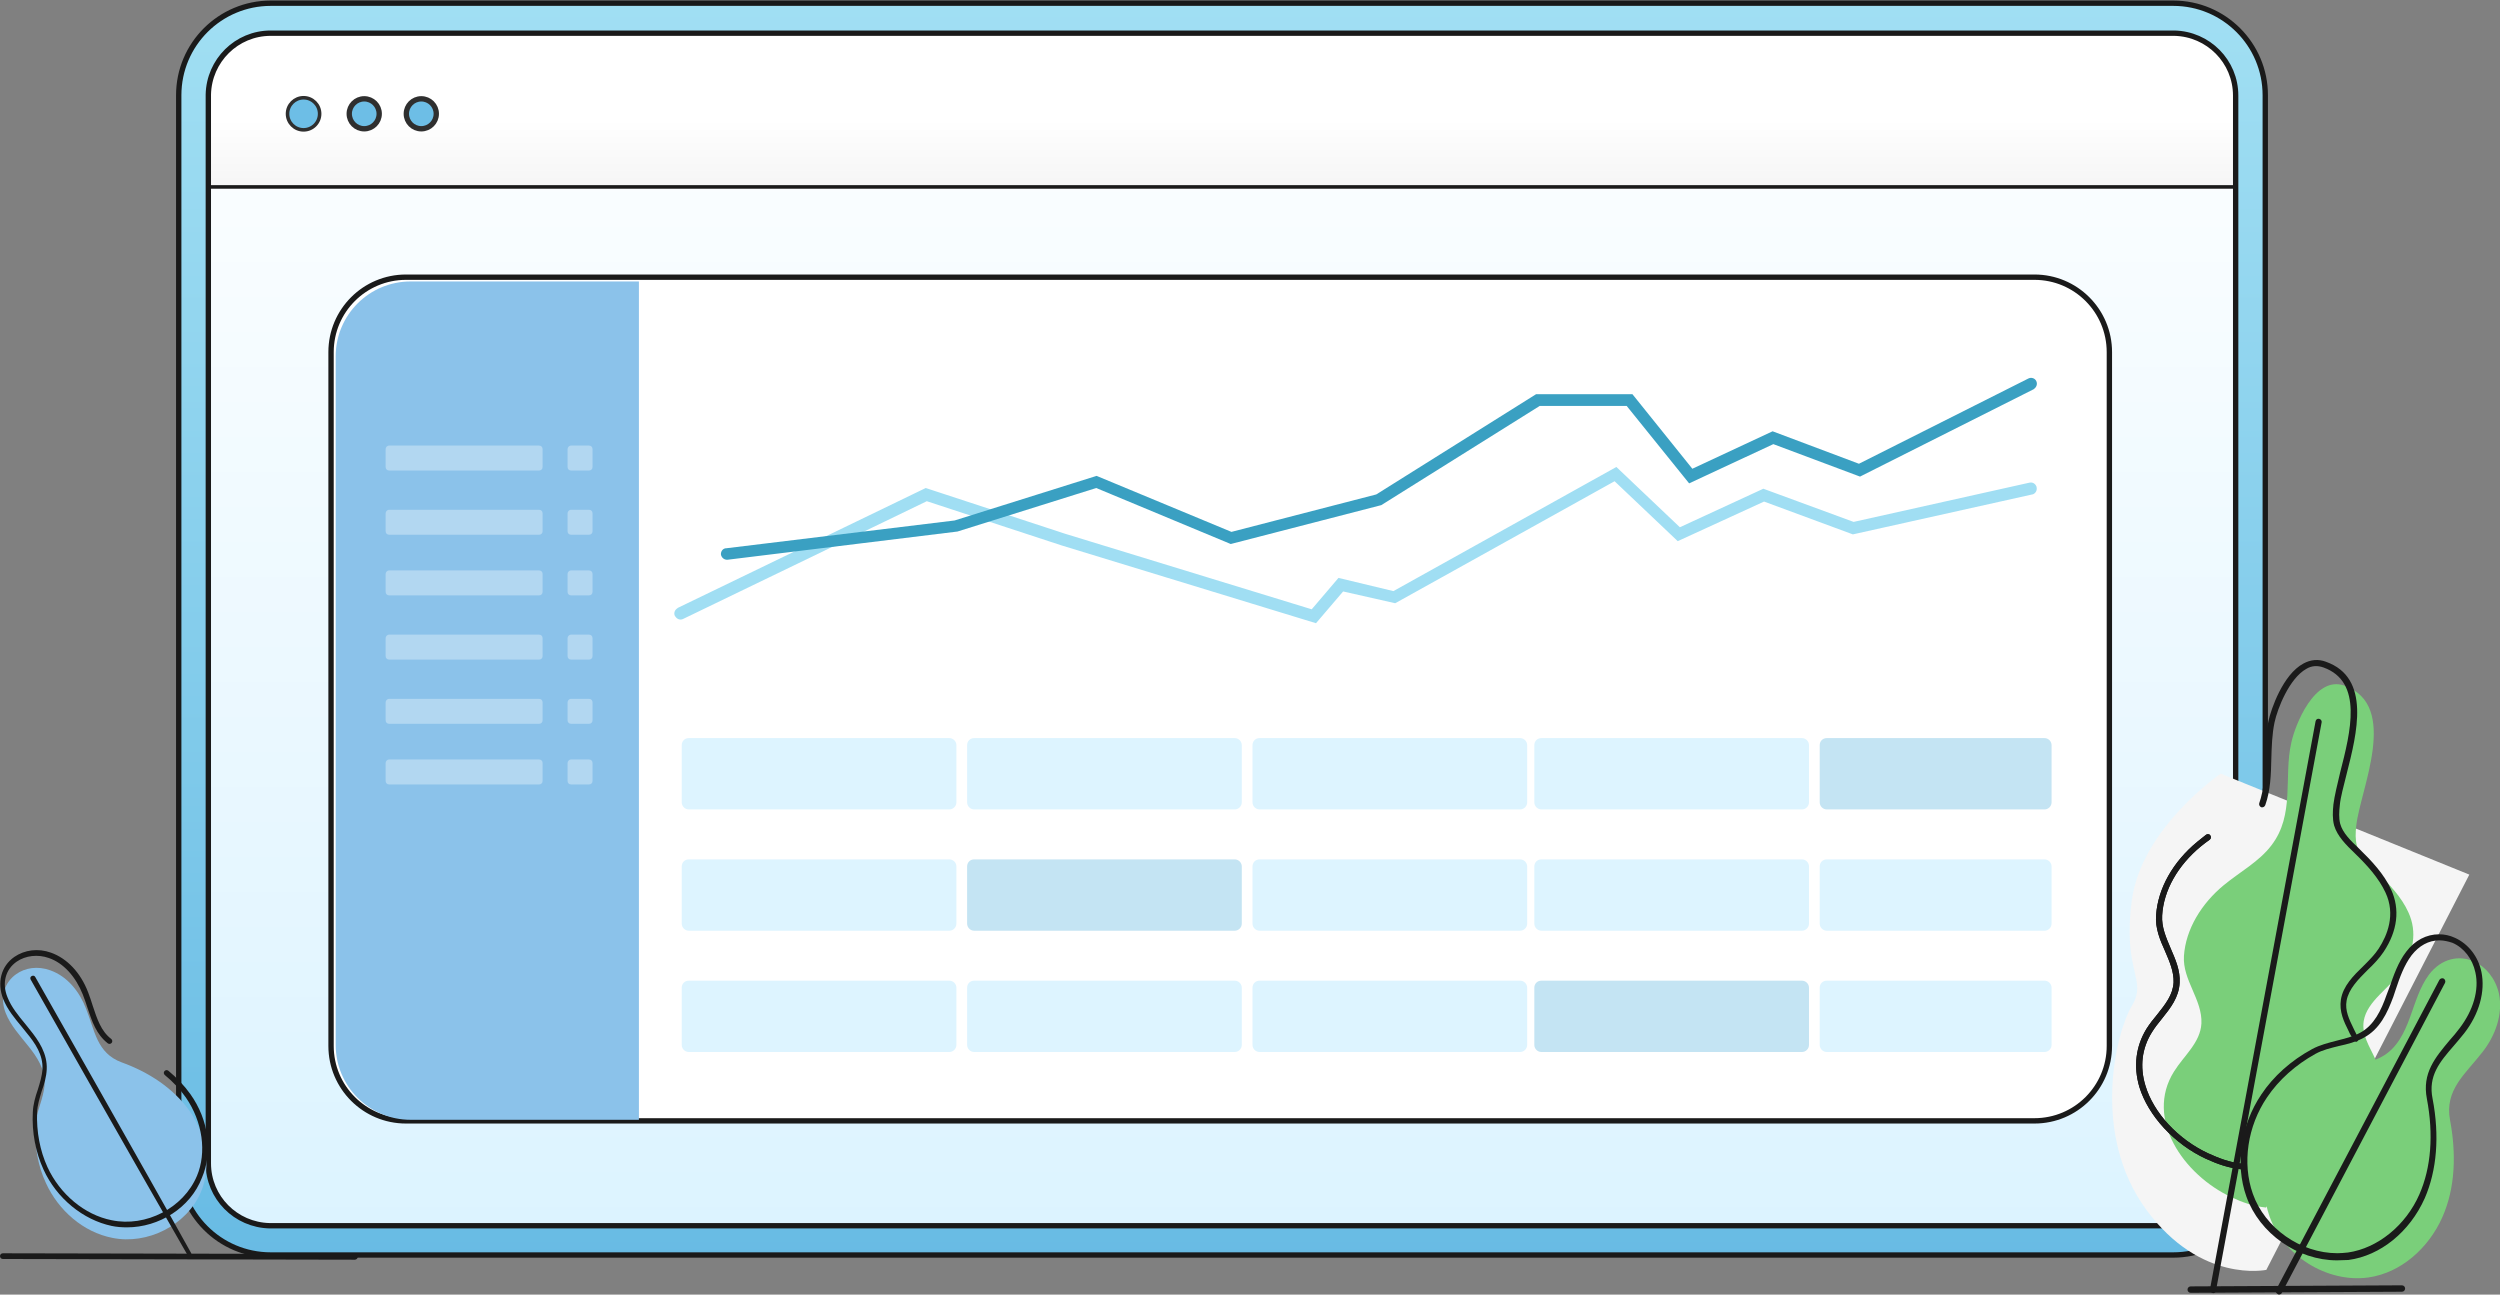 <?xml version="1.0" encoding="utf-8"?>
<!-- Generator: Adobe Illustrator 24.2.3, SVG Export Plug-In . SVG Version: 6.00 Build 0)  -->
<svg version="1.1" id="圖層_2_1_" xmlns="http://www.w3.org/2000/svg" xmlns:xlink="http://www.w3.org/1999/xlink" x="0px"
	 y="0px" viewBox="0 0 700.8 362.9" style="enable-background:new 0 0 700.8 362.9;" xml:space="preserve">
<rect x="0" y="0" width="700.8" height="362.9" fill="#808080" stroke="none"/>
<style type="text/css">
	.st0{fill-rule:evenodd;clip-rule:evenodd;fill:url(#Rectangle_1_);}
	.st1{fill-rule:evenodd;clip-rule:evenodd;fill:#FFFFFF;stroke:#1A1A1A;stroke-width:1.5;}
	.st2{fill-rule:evenodd;clip-rule:evenodd;fill:#8BC2EA;}
	.st3{opacity:0.339;fill-rule:evenodd;clip-rule:evenodd;fill:#FFFFFF;enable-background:new    ;}
	.st4{fill-rule:evenodd;clip-rule:evenodd;fill:url(#Combined-Shape_2_);}
	.st5{fill:none;stroke:#1A1A1A;stroke-linecap:square;}
	.st6{fill:url(#Rectangle_2_);stroke:#1A1A1A;stroke-width:1.5;}
	.st7{fill-rule:evenodd;clip-rule:evenodd;fill:#6DBEE6;stroke:#2F2F2F;}
	.st8{fill-rule:evenodd;clip-rule:evenodd;fill:#6DBEE6;stroke:#2F2F2F;stroke-width:1.5;}
	.st9{fill-rule:evenodd;clip-rule:evenodd;fill:#DDF4FF;}
	.st10{fill-rule:evenodd;clip-rule:evenodd;fill:#C4E4F3;}
	.st11{fill:#A0DEF3;}
	.st12{fill:#3AA0C2;}
	.st13{fill-rule:evenodd;clip-rule:evenodd;fill:#1A1A1A;}
	.st14{fill-rule:evenodd;clip-rule:evenodd;fill:#F5F5F5;}
	.st15{fill-rule:evenodd;clip-rule:evenodd;fill:#7ACF7A;}
</style>
<g id="Group-7" transform="translate(48, 1894)">
	<g id="Group" transform="translate(50, 0)">
		<g id="Rectangle-2">
			
				<linearGradient id="Rectangle_1_" gradientUnits="userSpaceOnUse" x1="-990.521" y1="-4.926" x2="-990.521" y2="-3.926" gradientTransform="matrix(585 0 0 351 579699.188 -164)">
				<stop  offset="0" style="stop-color:#E7F8FF"/>
				<stop  offset="0" style="stop-color:#FFFFFF"/>
				<stop  offset="1" style="stop-color:#DBF3FF"/>
			</linearGradient>
			<path id="Rectangle_3_" class="st0" d="M-19.9-1893.1h529c15.5,0,28,12.5,28,28v295c0,15.5-12.5,28-28,28h-529
				c-15.5,0-28-12.5-28-28v-295C-47.9-1880.5-35.4-1893.1-19.9-1893.1z"/>
		</g>
		<path id="Rectangle_4_" class="st1" d="M15.8-1816.3h456.5c11.6,0,21,9.4,21,21v194.5c0,11.6-9.4,21-21,21H15.8
			c-11.6,0-21-9.4-21-21v-194.5C-5.2-1806.9,4.2-1816.3,15.8-1816.3z"/>
		<path id="Combined-Shape" class="st2" d="M17.1-1580.1c-11.6,0-21-9.4-21-21v-193c0-11.6,9.4-21,21-21h64v235H17.1z"/>
		<path id="Rectangle_5_" class="st3" d="M11.1-1769.1h42c0.6,0,1,0.4,1,1v5c0,0.6-0.4,1-1,1h-42c-0.6,0-1-0.4-1-1v-5
			C10.1-1768.6,10.5-1769.1,11.1-1769.1z"/>
		<path id="Rectangle_6_" class="st3" d="M11.1-1751.1h42c0.6,0,1,0.4,1,1v5c0,0.6-0.4,1-1,1h-42c-0.6,0-1-0.4-1-1v-5
			C10.1-1750.6,10.5-1751.1,11.1-1751.1z"/>
		<path id="Rectangle_7_" class="st3" d="M11.1-1734.1h42c0.6,0,1,0.4,1,1v5c0,0.6-0.4,1-1,1h-42c-0.6,0-1-0.4-1-1v-5
			C10.1-1733.6,10.5-1734.1,11.1-1734.1z"/>
		<path id="Rectangle_8_" class="st3" d="M11.1-1716.1h42c0.6,0,1,0.4,1,1v5c0,0.6-0.4,1-1,1h-42c-0.6,0-1-0.4-1-1v-5
			C10.1-1715.6,10.5-1716.1,11.1-1716.1z"/>
		<path id="Rectangle_9_" class="st3" d="M11.1-1698.1h42c0.6,0,1,0.4,1,1v5c0,0.6-0.4,1-1,1h-42c-0.6,0-1-0.4-1-1v-5
			C10.1-1697.6,10.5-1698.1,11.1-1698.1z"/>
		<path id="Rectangle_10_" class="st3" d="M11.1-1681.1h42c0.6,0,1,0.4,1,1v5c0,0.6-0.4,1-1,1h-42c-0.6,0-1-0.4-1-1v-5
			C10.1-1680.6,10.5-1681.1,11.1-1681.1z"/>
		<path id="Rectangle_11_" class="st3" d="M62.1-1769.1h5c0.6,0,1,0.4,1,1v5c0,0.6-0.4,1-1,1h-5c-0.6,0-1-0.4-1-1v-5
			C61.1-1768.6,61.5-1769.1,62.1-1769.1z"/>
		<path id="Rectangle_12_" class="st3" d="M62.1-1751.1h5c0.6,0,1,0.4,1,1v5c0,0.6-0.4,1-1,1h-5c-0.6,0-1-0.4-1-1v-5
			C61.1-1750.6,61.5-1751.1,62.1-1751.1z"/>
		<path id="Rectangle_13_" class="st3" d="M62.1-1734.1h5c0.6,0,1,0.4,1,1v5c0,0.6-0.4,1-1,1h-5c-0.6,0-1-0.4-1-1v-5
			C61.1-1733.6,61.5-1734.1,62.1-1734.1z"/>
		<path id="Rectangle_14_" class="st3" d="M62.1-1716.1h5c0.6,0,1,0.4,1,1v5c0,0.6-0.4,1-1,1h-5c-0.6,0-1-0.4-1-1v-5
			C61.1-1715.6,61.5-1716.1,62.1-1716.1z"/>
		<path id="Rectangle_15_" class="st3" d="M62.1-1698.1h5c0.6,0,1,0.4,1,1v5c0,0.6-0.4,1-1,1h-5c-0.6,0-1-0.4-1-1v-5
			C61.1-1697.6,61.5-1698.1,62.1-1698.1z"/>
		<path id="Rectangle_16_" class="st3" d="M62.1-1681.1h5c0.6,0,1,0.4,1,1v5c0,0.6-0.4,1-1,1h-5c-0.6,0-1-0.4-1-1v-5
			C61.1-1680.6,61.5-1681.1,62.1-1681.1z"/>
		
			<linearGradient id="Combined-Shape_2_" gradientUnits="userSpaceOnUse" x1="-990.494" y1="-33.252" x2="-990.494" y2="-32.252" gradientTransform="matrix(573 0 0 52 567797.625 -164)">
			<stop  offset="0" style="stop-color:#FFFFFF"/>
			<stop  offset="0.625" style="stop-color:#FFFFFF"/>
			<stop  offset="1" style="stop-color:#F5F5F5"/>
		</linearGradient>
		<path id="Combined-Shape_1_" class="st4" d="M505.5-1893.1c14.1,0,25.6,11.5,25.6,25.6v0.4l0,0v26h-573v-26h1.7c0-0.1,0-0.3,0-0.4
			c0-14.1,11.5-25.6,25.6-25.6H505.5z"/>
		<line id="Line" class="st5" x1="-40.4" y1="-1841.6" x2="528.6" y2="-1841.6"/>
		
			<linearGradient id="Rectangle_2_" gradientUnits="userSpaceOnUse" x1="-990.521" y1="-4.926" x2="-990.521" y2="-3.926" gradientTransform="matrix(585 0 0 351 579699.188 -164)">
			<stop  offset="0" style="stop-color:#A1DFF3"/>
			<stop  offset="1" style="stop-color:#68BBE4"/>
		</linearGradient>
		<path id="Rectangle_17_" class="st6" d="M511.2-1893.1c14.3,0,25.8,11.6,25.8,25.8v299.3c0,14.3-11.6,25.8-25.8,25.8H-22.1
			c-14.3,0-25.8-11.6-25.8-25.8v-299.3c0-14.3,11.6-25.8,25.8-25.8L511.2-1893.1L511.2-1893.1z M511.2-1884.7H-22.1
			c-9.6,0-17.3,7.7-17.5,17.2v0.3v299.3c0,9.6,7.7,17.3,17.2,17.5h0.3h533.3c9.6,0,17.3-7.7,17.5-17.2v-0.3v-299.3
			c0-9.6-7.7-17.3-17.2-17.5H511.2z"/>
		<circle id="Oval" class="st7" cx="-12.9" cy="-1862.1" r="4.5"/>
		<circle id="Oval_1_" class="st8" cx="4.1" cy="-1862.1" r="4.2"/>
		<circle id="Oval_2_" class="st8" cx="20.1" cy="-1862.1" r="4.2"/>
		<path id="Rectangle_18_" class="st9" d="M95.1-1619.1h73c1.1,0,2,0.9,2,2v16c0,1.1-0.9,2-2,2h-73c-1.1,0-2-0.9-2-2v-16
			C93.1-1618.2,93.9-1619.1,95.1-1619.1z"/>
		<path id="Rectangle_19_" class="st9" d="M95.1-1687.1h73c1.1,0,2,0.9,2,2v16c0,1.1-0.9,2-2,2h-73c-1.1,0-2-0.9-2-2v-16
			C93.1-1686.2,93.9-1687.1,95.1-1687.1z"/>
		<path id="Rectangle_20_" class="st9" d="M95.1-1653.1h73c1.1,0,2,0.9,2,2v16c0,1.1-0.9,2-2,2h-73c-1.1,0-2-0.9-2-2v-16
			C93.1-1652.2,93.9-1653.1,95.1-1653.1z"/>
		<path id="Rectangle_21_" class="st9" d="M175.1-1619.1h73c1.1,0,2,0.9,2,2v16c0,1.1-0.9,2-2,2h-73c-1.1,0-2-0.9-2-2v-16
			C173.1-1618.2,173.9-1619.1,175.1-1619.1z"/>
		<path id="Rectangle_22_" class="st9" d="M175.1-1687.1h73c1.1,0,2,0.9,2,2v16c0,1.1-0.9,2-2,2h-73c-1.1,0-2-0.9-2-2v-16
			C173.1-1686.2,173.9-1687.1,175.1-1687.1z"/>
		<path id="Rectangle_23_" class="st10" d="M175.1-1653.1h73c1.1,0,2,0.9,2,2v16c0,1.1-0.9,2-2,2h-73c-1.1,0-2-0.9-2-2v-16
			C173.1-1652.2,173.9-1653.1,175.1-1653.1z"/>
		<path id="Rectangle_24_" class="st9" d="M255.1-1619.1h73c1.1,0,2,0.9,2,2v16c0,1.1-0.9,2-2,2h-73c-1.1,0-2-0.9-2-2v-16
			C253.1-1618.2,253.9-1619.1,255.1-1619.1z"/>
		<path id="Rectangle_25_" class="st9" d="M255.1-1687.1h73c1.1,0,2,0.9,2,2v16c0,1.1-0.9,2-2,2h-73c-1.1,0-2-0.9-2-2v-16
			C253.1-1686.2,253.9-1687.1,255.1-1687.1z"/>
		<path id="Rectangle_26_" class="st9" d="M255.1-1653.1h73c1.1,0,2,0.9,2,2v16c0,1.1-0.9,2-2,2h-73c-1.1,0-2-0.9-2-2v-16
			C253.1-1652.2,253.9-1653.1,255.1-1653.1z"/>
		<path id="Rectangle_27_" class="st10" d="M334.1-1619.1h73c1.1,0,2,0.9,2,2v16c0,1.1-0.9,2-2,2h-73c-1.1,0-2-0.9-2-2v-16
			C332.1-1618.2,332.9-1619.1,334.1-1619.1z"/>
		<path id="Rectangle_28_" class="st9" d="M334.1-1687.1h73c1.1,0,2,0.9,2,2v16c0,1.1-0.9,2-2,2h-73c-1.1,0-2-0.9-2-2v-16
			C332.1-1686.2,332.9-1687.1,334.1-1687.1z"/>
		<path id="Rectangle_29_" class="st9" d="M334.1-1653.1h73c1.1,0,2,0.9,2,2v16c0,1.1-0.9,2-2,2h-73c-1.1,0-2-0.9-2-2v-16
			C332.1-1652.2,332.9-1653.1,334.1-1653.1z"/>
		<path id="Rectangle_30_" class="st9" d="M414.1-1619.1h61c1.1,0,2,0.9,2,2v16c0,1.1-0.9,2-2,2h-61c-1.1,0-2-0.9-2-2v-16
			C412.1-1618.2,412.9-1619.1,414.1-1619.1z"/>
		<path id="Rectangle_31_" class="st10" d="M414.1-1687.1h61c1.1,0,2,0.9,2,2v16c0,1.1-0.9,2-2,2h-61c-1.1,0-2-0.9-2-2v-16
			C412.1-1686.2,412.9-1687.1,414.1-1687.1z"/>
		<path id="Rectangle_32_" class="st9" d="M414.1-1653.1h61c1.1,0,2,0.9,2,2v16c0,1.1-0.9,2-2,2h-61c-1.1,0-2-0.9-2-2v-16
			C412.1-1652.2,412.9-1653.1,414.1-1653.1z"/>
		<path id="Path-6" class="st11" d="M292.6-1728.3l62.5-34.8l17.8,16.9l23.4-10.8l25.3,9.3l49.3-11c0.9-0.2,1.7,0.3,2,1.2v0.1
			c0.2,0.9-0.3,1.7-1.1,2h-0.1l-50.3,11.2l-24.9-9.2l-24.2,11.1l-17.7-16.8l-61.5,34.2l-14.6-3.3l-7.6,8.9l-71.3-21.8l-37.8-12.4
			l-68.3,33c-0.8,0.4-1.7,0.1-2.2-0.7l-0.1-0.1c-0.4-0.8-0.1-1.7,0.7-2.2l0.1-0.1l69.5-33.6l39,12.8l69.2,21.2l7.5-8.8L292.6-1728.3
			z"/>
		<path id="Path-6_1_" class="st12" d="M470.6-1787.9c0.8-0.4,1.8-0.1,2.2,0.7c0.4,0.8,0.1,1.7-0.6,2.2l-0.1,0.1l-48.7,24.5
			l-24.3-9.1l-23.6,11l-17.5-21.7h-24.4l-44.4,27.8l-42.2,10.9l-37.7-15.7l-38.9,12.2l-64.4,7.9c-0.9,0.1-1.7-0.5-1.9-1.4
			c-0.1-0.9,0.5-1.7,1.3-1.8h0.1l64.1-7.8l39.8-12.5l37.8,15.7l40.6-10.5l44.8-28.1h27l16.8,20.9l22.5-10.5l24.2,9.1L470.6-1787.9z"
			/>
	</g>
	<g id="Group-11" transform="translate(0, 265)">
		<path id="Fill-1" class="st2" d="M-43.5-1885.9c-3.1,2.2-4.7,6.3-2.9,10.9c1.4,3.5,4,6.3,6.3,9.2c2.5,3.1,4.8,6.6,4.6,10.7
			c-0.2,4.1-2.5,7.9-2.6,12c-0.2,5.4,0.7,10.9,3,15.8c3.5,7.6,10.4,13.7,18.6,15.3c9.8,2,20.8-3.5,24.8-12.8
			c3.1-7.3,1.4-16.2-3.1-22.7c-4.6-6.5-11.6-11-19.1-13.7c-7-2.6-7.5-8.9-10-15.1c-1.8-4.7-5.2-9-10-10.7
			C-37.5-1888.3-41-1887.7-43.5-1885.9"/>
		<g id="Group-5" transform="translate(0, 84.621)">
			<g id="Clip-4">
			</g>
			<path id="Fill-3_2_" class="st13" d="M51.5-1890.5c-57.7-0.1-98.7-0.2-98.7-0.2c-0.4,0-0.8-0.3-0.8-0.8c0-0.4,0.3-0.8,0.8-0.8
				c0,0,41,0.1,98.7,0.2c0.4,0,0.8,0.3,0.8,0.8C52.3-1890.9,51.9-1890.5,51.5-1890.5"/>
		</g>
		<g id="Group-8" transform="translate(0, 0.052)">
			<g id="Clip-7">
			</g>
			<path id="Fill-6_1_" class="st13" d="M-12.4-1815c-1.4,0-2.9-0.1-4.3-0.4c-8-1.7-15.4-7.7-19.1-15.8c-2.2-4.8-3.3-10.4-3-16.1
				c0.1-2.2,0.7-4.3,1.4-6.3c0.6-2,1.2-3.8,1.3-5.8c0.2-3.9-2-7.2-4.5-10.2c-0.4-0.5-0.8-1-1.2-1.5c-2-2.4-4.1-4.9-5.3-7.9
				c-1.8-4.6-0.6-9.2,3.1-11.8c2.9-2,6.7-2.5,10.3-1.2c4.5,1.6,8.3,5.6,10.4,11.1c0.5,1.3,0.9,2.5,1.3,3.8c1.2,3.6,2.3,7.1,5.2,9.3
				c0.3,0.3,0.4,0.7,0.1,1.1c-0.3,0.3-0.7,0.4-1.1,0.1c-3.2-2.5-4.4-6.1-5.7-10c-0.4-1.2-0.8-2.5-1.3-3.7c-2-5-5.4-8.8-9.5-10.2
				c-3.1-1.1-6.5-0.7-9,1c-3.2,2.2-4.2,6.1-2.6,10c1.1,2.8,3.1,5.2,5,7.5c0.4,0.5,0.8,1,1.2,1.5c2.6,3.2,5,6.8,4.8,11.2
				c-0.1,2.1-0.7,4.2-1.4,6.1c-0.6,2-1.2,3.9-1.3,5.9c-0.2,5.5,0.8,10.8,2.9,15.4c3.5,7.6,10.4,13.4,18,14.9
				c9.6,2,20.1-3.4,23.9-12.4c2.8-6.6,1.6-15.2-3.1-22c-1.6-2.3-3.6-4.4-5.9-6.3c-0.3-0.3-0.4-0.7-0.1-1.1c0.3-0.3,0.7-0.4,1.1-0.1
				c2.4,2,4.5,4.2,6.2,6.6c5.1,7.2,6.3,16.2,3.2,23.4C5.4-1820.5-3.4-1815-12.4-1815"/>
		</g>
		<path id="Fill-9_1_" class="st13" d="M4.9-1806.6c-11.7-20.3-44-77.2-44.3-77.8c-0.2-0.4-0.1-0.8,0.3-1s0.8-0.1,1,0.3
			c0.3,0.6,32.7,57.5,43.7,77.4c0.2,0.4,0.1,0.8-0.3,1C5.2-1806.6,5-1806.6,4.9-1806.6"/>
	</g>
	<g id="Group-22" transform="translate(592, 184)">
		<g id="Group-3" transform="translate(0, 31.771)">
			<g id="Clip-2">
			</g>
			<path id="Fill-1_1_" class="st14" d="M-17.5-1892.9c0,0-22.2,15.2-24.9,35.5c-2.7,20.2,4.5,22.1,0,29.6s-11.5,36,4.1,57.2
				c15.2,20.7,33.6,16.8,33.6,16.8l56.9-110.8L-17.5-1892.9z"/>
		</g>
		<path id="Fill-4_1_" class="st15" d="M25.9-1781c-1.7-3.8-3.9-6.8-3.3-10.8c0.9-5.6,7.4-9.3,10.5-14c3.4-5.1,4.6-10.9,2-16.5
			c-1.9-4.2-5.3-7.8-8.7-11.1c-2.3-2.2-4.8-4.6-5.7-7.5c-0.5-1.8-0.4-3.7-0.2-5.6c1.1-10.2,12.3-33.7-3.3-39.3
			c-8.4-3-13.9,11.2-14.9,16c-2.2,9.6,1.1,20.1-5.6,28.8c-3.4,4.5-8.8,7.4-13.3,11.1c-6.2,5.1-10.7,12.3-11.2,19.9
			c-0.4,6.8,5.2,12.2,4.9,18.9c-0.3,5.4-4.9,9-7.7,13.5c-8.2,13.1,2.6,28.9,16.1,35.2c3.2,1.5,6.1,2.5,9.7,2.9L25.9-1781z"/>
		<path id="Fill-6_2_" class="st15" d="M53.5-1808.5c-4.1-1.8-9.1-0.9-12.6,3.7c-2.6,3.5-3.8,7.8-5.3,11.9
			c-1.6,4.4-3.7,8.8-7.9,11.1c-4.2,2.3-9.3,2.3-13.5,4.6c-5.5,3-10.4,7.2-13.9,12.4c-5.4,8.1-7.3,18.6-4.1,27.8
			c3.9,11,16.1,18.7,27.7,17.1c9.2-1.3,16.9-8.3,20.7-16.8c3.8-8.5,3.9-18.2,2.2-27.3c-1.6-8.5,4.3-12.9,9.1-19.1
			c3.6-4.6,5.8-10.6,4.6-16.4C59.5-1803.8,56.8-1807,53.5-1808.5"/>
		<path id="Fill-8_1_" class="st13" d="M-25.9-1715.6c-0.5,0-0.9-0.4-0.9-0.9s0.4-0.9,0.9-0.9l59.2-0.3c0.5,0,0.9,0.4,0.9,0.9
			s-0.4,0.9-0.9,0.9L-25.9-1715.6L-25.9-1715.6z"/>
		<path id="Fill-10_1_" class="st13" d="M-11.6-1750.2c-3.8-0.4-6.8-1.5-10.1-3c-8.8-4.1-16.1-12-18.6-20.1c-1.7-5.8-1-11.4,2-16.3
			c0.9-1.4,1.9-2.7,3-4c2.3-2.9,4.4-5.5,4.6-9c0.1-3-1.1-5.8-2.4-8.8c-1.4-3.1-2.8-6.4-2.5-10.1c0.5-7.4,4.7-14.9,11.5-20.5
			c0.8-0.7,1.7-1.3,2.5-2c0.4-0.3,1-0.2,1.2,0.2c0.3,0.4,0.2,0.9-0.2,1.2c-0.8,0.6-1.7,1.2-2.5,1.9c-6.4,5.3-10.4,12.3-10.8,19.3
			c-0.2,3.3,1.1,6.2,2.4,9.3c1.3,3,2.7,6.1,2.5,9.6c-0.2,4.1-2.6,7.1-5,10.1c-1,1.2-2,2.5-2.8,3.8c-2.8,4.5-3.4,9.6-1.8,14.9
			c2.3,7.7,9.2,15.1,17.6,19c3.1,1.4,5.9,2.5,9.4,2.9c0.5,0.1,0.8,0.5,0.8,1C-10.7-1750.5-11.1-1750.2-11.6-1750.2"/>
		<path id="Fill-12_1_" class="st13" d="M-11.6-1750.2c-3.8-0.4-6.8-1.5-10.1-3c-8.8-4.1-16.1-12-18.6-20.1c-1.7-5.8-1-11.4,2-16.3
			c0.9-1.4,1.9-2.7,3-4c2.3-2.9,4.4-5.5,4.6-9c0.1-3-1.1-5.8-2.4-8.8c-1.4-3.1-2.8-6.4-2.5-10.1c0.5-7.4,4.7-14.9,11.5-20.5
			c0.8-0.7,1.7-1.3,2.5-2c0.4-0.3,1-0.2,1.2,0.2c0.3,0.4,0.2,0.9-0.2,1.2c-0.8,0.6-1.7,1.2-2.5,1.9c-6.4,5.3-10.4,12.3-10.8,19.3
			c-0.2,3.3,1.1,6.2,2.4,9.3c1.3,3,2.7,6.1,2.5,9.6c-0.2,4.1-2.6,7.1-5,10.1c-1,1.2-2,2.5-2.8,3.8c-2.8,4.5-3.4,9.6-1.8,14.9
			c2.3,7.7,9.2,15.1,17.6,19c3.1,1.4,5.9,2.5,9.4,2.9c0.5,0.1,0.8,0.5,0.8,1C-10.7-1750.5-11.1-1750.2-11.6-1750.2"/>
		<path id="Fill-14_1_" class="st13" d="M20.3-1786c-1.2-1.4-1.6-2.2-1.9-2.9c-1.4-2.8-2.7-5.5-2.2-8.9c0.6-3.8,3.5-6.7,6.4-9.5
			c1.6-1.6,3.1-3.1,4.2-4.8c2.4-3.7,4.8-9.5,1.9-15.7c-1.9-4.1-5.2-7.7-8.5-10.9c-2.6-2.5-5-4.9-5.9-7.9c-0.5-1.9-0.4-3.9-0.2-5.9
			c0.3-2.4,1.1-5.6,1.9-9c2.9-11.3,6.5-25.4-4.7-29.4c-1.7-0.6-3.3-0.5-4.8,0.4c-4.8,2.7-8.1,11.2-8.9,15c-0.7,3.3-0.8,6.8-0.9,10.2
			c-0.1,4.3-0.2,8.8-1.7,13c-0.2,0.5-0.7,0.7-1.1,0.6c-0.5-0.2-0.7-0.7-0.6-1.1c1.4-4,1.5-8.1,1.6-12.5c0.1-3.5,0.2-7.1,1-10.6
			c0.7-3.2,4-13,9.8-16.1c2-1.1,4.2-1.3,6.3-0.5c12.7,4.5,8.7,20.1,5.8,31.5c-0.8,3.3-1.7,6.4-1.9,8.7c-0.2,1.8-0.3,3.6,0.1,5.2
			c0.7,2.6,3,4.8,5.1,6.8c3.7,3.6,7.2,7.3,9.2,11.7c2.5,5.5,1.8,11.5-2.1,17.4c-1.2,1.8-2.8,3.5-4.5,5.1c-2.6,2.6-5.3,5.3-5.9,8.6
			c-0.5,2.8,0.7,5.2,2,7.9c0.4,0.8,0.8,1.6,1.2,2.5c0.2,0.5,0,1-0.5,1.2C20.6-1786.1,20.5-1786,20.3-1786"/>
		<path id="Fill-16_1_" class="st13" d="M43.8-1814.4c-3,0-5.7,1.5-7.8,4.2c-2.1,2.8-3.3,6.2-4.4,9.5c-0.2,0.7-0.5,1.4-0.7,2.1
			c-1.7,4.6-3.8,9.1-8.3,11.5c-2.2,1.2-4.6,1.8-6.9,2.3c-2.4,0.6-4.6,1.1-6.6,2.2c-5.6,3.1-10.3,7.3-13.6,12.2c-5.5,8.1-7,18.5-4,27
			c3.4,9.7,13.4,16.7,23.7,16.7c1,0,2-0.1,3-0.2c8.3-1.2,16.2-7.6,20-16.3c3.3-7.5,4-16.8,2.1-26.8c-1.4-7.2,2.4-11.6,6.3-16.3
			c1-1.1,2-2.3,2.9-3.5c3.8-5,5.5-10.7,4.4-15.6c-0.8-3.8-3.2-6.9-6.4-8.3C46.3-1814.1,45.1-1814.4,43.8-1814.4 M15.1-1724.7
			c-11,0-21.7-7.5-25.4-17.9c-3.2-9-1.6-20,4.2-28.6c3.4-5.1,8.3-9.5,14.2-12.7c2.2-1.2,4.7-1.8,7-2.4s4.5-1.1,6.5-2.2
			c3.9-2.1,5.9-6.3,7.4-10.6c0.3-0.7,0.5-1.4,0.8-2.1c1.2-3.4,2.4-7,4.7-10c2.4-3.2,5.7-4.9,9.2-4.9c1.5,0,3,0.3,4.5,1
			c3.7,1.7,6.5,5.2,7.4,9.6c1.1,5.4-0.6,11.7-4.8,17.1c-1,1.3-2,2.4-3,3.6c-3.9,4.5-7.2,8.4-5.9,14.8c2,10.4,1.2,20.1-2.2,27.9
			c-4.2,9.4-12.4,16.1-21.4,17.3C17.3-1724.8,16.2-1724.7,15.1-1724.7"/>
		<path id="Fill-18_1_" class="st13" d="M-19.6-1715.5c-0.6-0.1-1-0.6-0.9-1.1l29.6-159.2c0.1-0.5,0.5-0.8,1-0.7
			c0.5,0.1,0.8,0.6,0.7,1l-29.6,159.2C-18.8-1715.8-19.2-1715.5-19.6-1715.5"/>
		<path id="Fill-20_1_" class="st13" d="M-1.2-1715.1c-0.8-0.3-1-0.9-0.8-1.3l45.8-86.9c0.2-0.4,0.8-0.6,1.2-0.4
			c0.4,0.2,0.6,0.8,0.4,1.2l-45.8,87C-0.5-1715.3-0.9-1715.1-1.2-1715.1"/>
	</g>
</g>
</svg>
